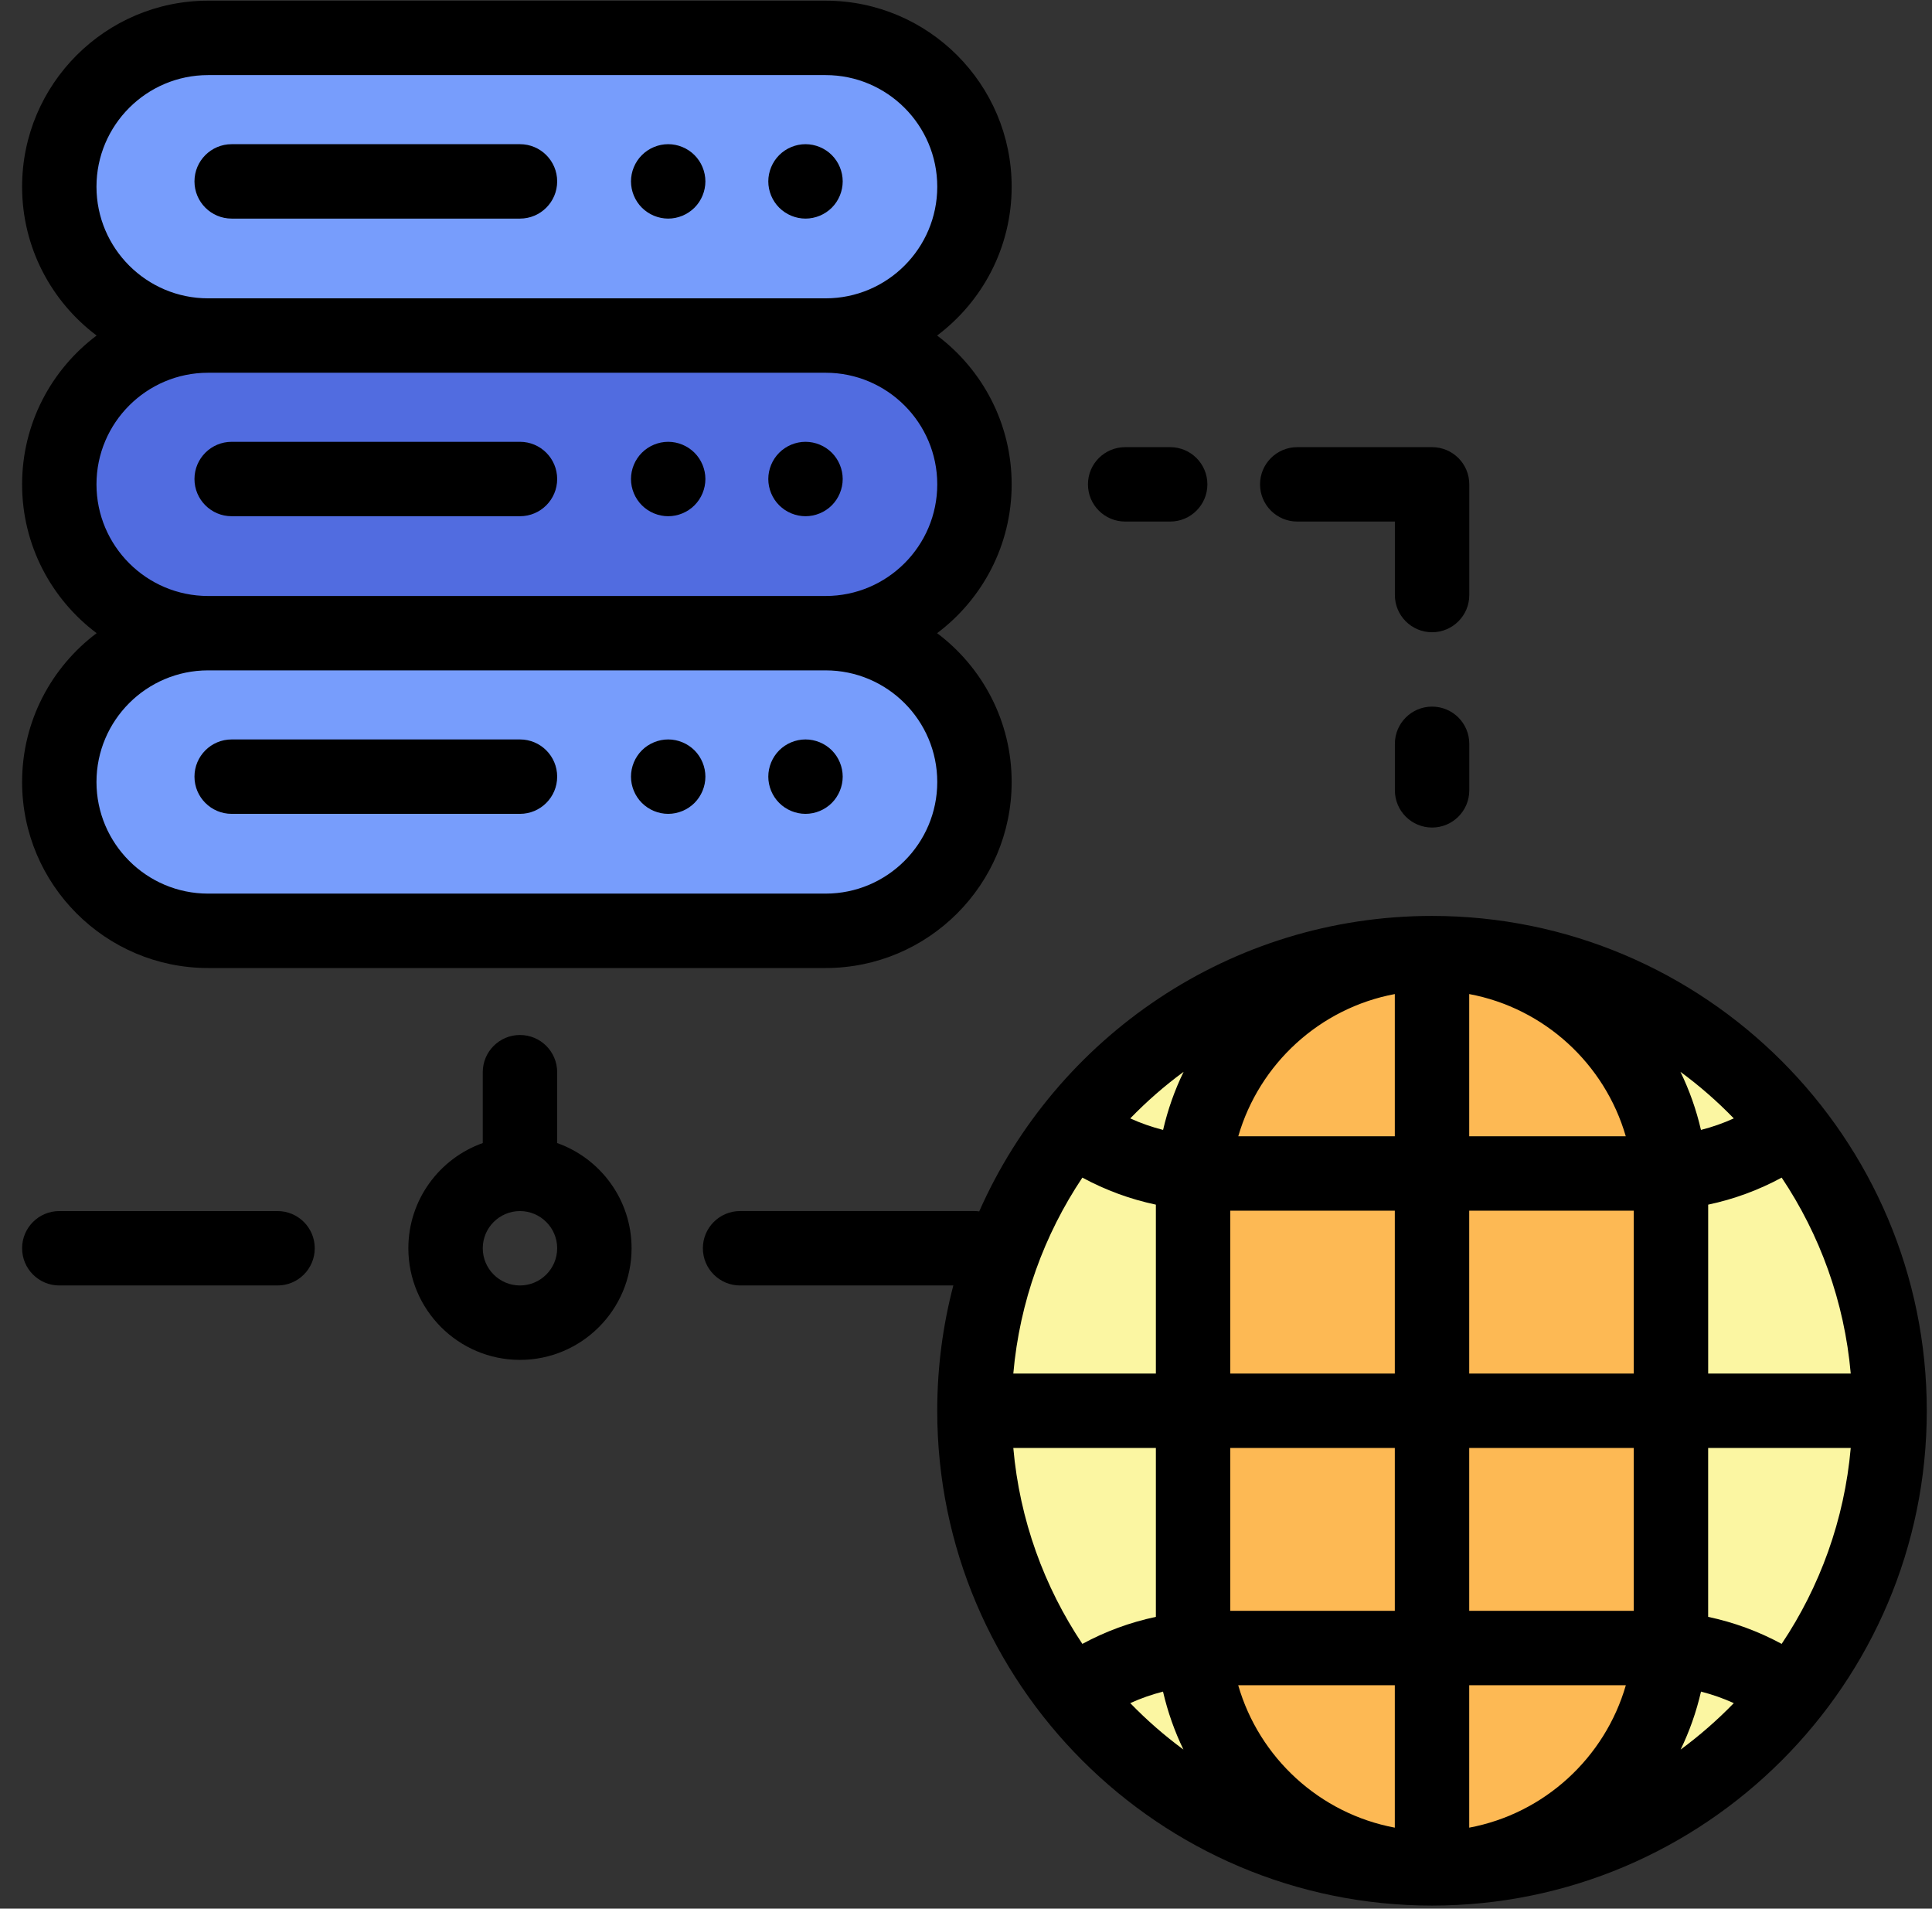 <svg xmlns="http://www.w3.org/2000/svg" width="82" height="81" viewBox="0 0 82 81" fill="none"><rect x="0" y="0" width="82" height="81" fill="#333333" stroke="none"/><g clip-path="url(#clip0_1062_160777)"><path d="M2.516 7.923C2.516 4.435 5.343 1.607 8.831 1.607H35.042C38.53 1.607 41.358 4.435 41.358 7.923C41.358 11.411 38.53 14.239 35.042 14.239H8.831C5.343 14.239 2.516 11.411 2.516 7.923Z" fill="#779DFC"></path><path d="M2.516 20.554C2.516 17.066 5.343 14.238 8.831 14.238H35.042C38.53 14.238 41.358 17.066 41.358 20.554C41.358 24.042 38.53 26.87 35.042 26.87H8.831C5.343 26.87 2.516 24.042 2.516 20.554Z" fill="#516CE0"></path><path d="M2.516 33.187C2.516 29.699 5.343 26.871 8.831 26.871H35.042C38.53 26.871 41.358 29.699 41.358 33.187C41.358 36.675 38.53 39.503 35.042 39.503H8.831C5.343 39.503 2.516 36.675 2.516 33.187Z" fill="#779DFC"></path><path d="M60.78 79.291C71.506 79.291 80.201 70.596 80.201 59.87C80.201 49.144 71.506 40.449 60.78 40.449C50.054 40.449 41.359 49.144 41.359 59.87C41.359 70.596 50.054 79.291 60.78 79.291Z" fill="#FBF6A2"></path><path d="M60.782 40.459C55.181 40.459 50.641 44.999 50.641 50.6V69.15C50.641 74.751 55.181 79.291 60.782 79.291C66.383 79.291 70.923 74.751 70.923 69.15V50.6C70.923 44.999 66.383 40.459 60.782 40.459Z" fill="#FDB954"></path><path d="M0.938 33.187C0.938 37.54 4.479 41.082 8.832 41.082H35.043C39.396 41.082 42.938 37.54 42.938 33.187C42.938 30.607 41.694 28.313 39.774 26.871C41.694 25.43 42.938 23.136 42.938 20.556C42.938 17.976 41.694 15.681 39.774 14.24C41.694 12.798 42.938 10.504 42.938 7.924C42.938 3.571 39.396 0.029 35.043 0.029H8.832C4.479 0.029 0.938 3.571 0.938 7.924C0.938 10.504 2.181 12.798 4.101 14.24C2.181 15.681 0.938 17.976 0.938 20.556C0.938 23.136 2.181 25.43 4.101 26.871C2.181 28.313 0.938 30.607 0.938 33.187ZM4.095 7.924C4.095 5.312 6.22 3.187 8.832 3.187H35.043C37.655 3.187 39.78 5.312 39.78 7.924C39.78 10.536 37.655 12.661 35.043 12.661H8.832C6.22 12.661 4.095 10.536 4.095 7.924ZM4.095 20.556C4.095 17.944 6.22 15.819 8.832 15.819H35.043C37.655 15.819 39.78 17.944 39.78 20.556C39.78 23.168 37.655 25.293 35.043 25.293H8.832C6.22 25.293 4.095 23.168 4.095 20.556ZM8.832 28.45H35.043C37.655 28.45 39.78 30.575 39.78 33.187C39.78 35.799 37.655 37.924 35.043 37.924H8.832C6.22 37.924 4.095 35.799 4.095 33.187C4.095 30.575 6.22 28.45 8.832 28.45Z" fill="black"></path><path d="M22.069 6.119H9.833C8.961 6.119 8.254 6.826 8.254 7.698C8.254 8.57 8.961 9.277 9.833 9.277H22.069C22.941 9.277 23.648 8.57 23.648 7.698C23.648 6.826 22.941 6.119 22.069 6.119Z" fill="black"></path><path d="M35.767 7.698C35.767 7.283 35.598 6.875 35.305 6.582C35.011 6.288 34.604 6.119 34.188 6.119C33.773 6.119 33.366 6.288 33.072 6.582C32.779 6.875 32.609 7.283 32.609 7.698C32.609 8.113 32.778 8.521 33.072 8.814C33.366 9.108 33.773 9.277 34.188 9.277C34.604 9.277 35.011 9.108 35.305 8.814C35.598 8.521 35.767 8.113 35.767 7.698Z" fill="black"></path><path d="M28.36 6.119C27.943 6.119 27.538 6.288 27.244 6.582C26.95 6.875 26.781 7.283 26.781 7.698C26.781 8.113 26.95 8.521 27.244 8.814C27.538 9.108 27.945 9.277 28.36 9.277C28.776 9.277 29.181 9.108 29.476 8.814C29.77 8.521 29.939 8.113 29.939 7.698C29.939 7.283 29.77 6.875 29.476 6.582C29.183 6.288 28.776 6.119 28.36 6.119Z" fill="black"></path><path d="M22.069 18.75H9.833C8.961 18.75 8.254 19.457 8.254 20.329C8.254 21.201 8.961 21.908 9.833 21.908H22.069C22.941 21.908 23.648 21.201 23.648 20.329C23.648 19.457 22.941 18.75 22.069 18.75Z" fill="black"></path><path d="M35.767 20.329C35.767 19.914 35.598 19.506 35.305 19.213C35.011 18.919 34.604 18.75 34.188 18.75C33.773 18.75 33.366 18.919 33.072 19.213C32.779 19.506 32.609 19.914 32.609 20.329C32.609 20.744 32.778 21.152 33.072 21.445C33.366 21.739 33.773 21.908 34.188 21.908C34.604 21.908 35.011 21.739 35.305 21.445C35.598 21.152 35.767 20.744 35.767 20.329Z" fill="black"></path><path d="M28.36 18.75C27.945 18.75 27.538 18.919 27.244 19.213C26.95 19.506 26.781 19.914 26.781 20.329C26.781 20.744 26.95 21.152 27.244 21.445C27.538 21.739 27.945 21.908 28.36 21.908C28.776 21.908 29.183 21.739 29.476 21.445C29.77 21.152 29.939 20.744 29.939 20.329C29.939 19.914 29.77 19.506 29.476 19.213C29.181 18.919 28.776 18.75 28.36 18.75Z" fill="black"></path><path d="M9.833 34.539H22.069C22.941 34.539 23.648 33.832 23.648 32.96C23.648 32.088 22.941 31.381 22.069 31.381H9.833C8.961 31.381 8.254 32.088 8.254 32.96C8.254 33.832 8.961 34.539 9.833 34.539Z" fill="black"></path><path d="M34.188 34.539C34.604 34.539 35.011 34.37 35.305 34.076C35.598 33.782 35.767 33.375 35.767 32.96C35.767 32.544 35.598 32.137 35.305 31.843C35.011 31.55 34.604 31.381 34.188 31.381C33.773 31.381 33.366 31.55 33.072 31.843C32.779 32.137 32.609 32.544 32.609 32.96C32.609 33.375 32.778 33.782 33.072 34.076C33.366 34.37 33.773 34.539 34.188 34.539Z" fill="black"></path><path d="M28.36 34.539C28.776 34.539 29.183 34.37 29.476 34.076C29.77 33.782 29.939 33.375 29.939 32.96C29.939 32.544 29.77 32.137 29.476 31.843C29.181 31.55 28.776 31.381 28.36 31.381C27.945 31.381 27.538 31.55 27.244 31.843C26.95 32.137 26.781 32.544 26.781 32.96C26.781 33.375 26.95 33.782 27.244 34.076C27.538 34.37 27.943 34.539 28.36 34.539Z" fill="black"></path><path d="M11.78 51.397H2.516C1.645 51.397 0.938 52.103 0.938 52.975C0.938 53.847 1.645 54.554 2.516 54.554H11.78C12.652 54.554 13.359 53.847 13.359 52.975C13.359 52.103 12.652 51.397 11.78 51.397Z" fill="black"></path><path d="M23.648 48.51V45.503C23.648 44.631 22.941 43.924 22.069 43.924C21.197 43.924 20.49 44.631 20.49 45.503V48.51C18.652 49.162 17.332 50.917 17.332 52.975C17.332 55.587 19.457 57.712 22.069 57.712C24.681 57.712 26.806 55.587 26.806 52.975C26.806 50.917 25.486 49.162 23.648 48.51ZM22.069 54.554C21.198 54.554 20.49 53.846 20.49 52.975C20.49 52.105 21.198 51.397 22.069 51.397C22.939 51.397 23.648 52.105 23.648 52.975C23.648 53.846 22.939 54.554 22.069 54.554Z" fill="black"></path><path d="M60.779 38.871C52.208 38.871 44.822 44.033 41.561 51.411C41.495 51.402 41.427 51.396 41.358 51.396H31.411C30.539 51.396 29.832 52.103 29.832 52.975C29.832 53.847 30.539 54.554 31.411 54.554H40.462C40.017 56.253 39.779 58.035 39.779 59.871C39.779 71.451 49.2 80.871 60.779 80.871C72.359 80.871 81.779 71.451 81.779 59.871C81.779 48.292 72.359 38.871 60.779 38.871ZM75.619 69.765C74.637 69.233 73.588 68.849 72.499 68.618V61.45H78.551C78.282 64.506 77.239 67.344 75.619 69.765ZM45.939 69.765C44.32 67.344 43.277 64.506 43.008 61.45H49.059V68.618C47.97 68.848 46.922 69.233 45.939 69.765ZM45.939 49.977C46.922 50.509 47.97 50.894 49.059 51.124V58.292H43.008C43.277 55.236 44.32 52.398 45.939 49.977ZM62.358 42.187C65.545 42.783 68.113 45.149 69.003 48.223H62.358V42.187ZM59.2 48.223H52.556C53.446 45.149 56.014 42.783 59.2 42.187V48.223ZM59.2 51.381V58.292H52.217V51.381H59.2ZM59.2 61.45V68.361H52.217V61.45H59.2ZM59.2 71.519V77.564C56.011 76.967 53.441 74.597 52.553 71.519H59.2ZM62.358 71.519H69.006C68.118 74.597 65.548 76.967 62.358 77.564V71.519ZM62.358 68.361V61.45H69.342V68.361H62.358ZM62.358 58.292V51.381H69.342V58.292H62.358ZM72.5 58.292V51.124C73.589 50.894 74.637 50.509 75.62 49.977C77.239 52.398 78.282 55.236 78.551 58.292H72.5V58.292ZM73.588 47.464C73.138 47.668 72.672 47.831 72.194 47.953C71.995 47.092 71.702 46.265 71.323 45.487C72.133 46.082 72.89 46.744 73.588 47.464ZM50.236 45.487C49.857 46.265 49.565 47.091 49.365 47.953C48.887 47.83 48.42 47.668 47.971 47.464C48.669 46.744 49.426 46.082 50.236 45.487ZM47.971 72.278C48.42 72.075 48.885 71.912 49.362 71.79C49.561 72.649 49.852 73.473 50.228 74.249C49.422 73.656 48.666 72.996 47.971 72.278ZM71.331 74.25C71.707 73.474 71.998 72.649 72.196 71.79C72.673 71.912 73.139 72.075 73.588 72.279C72.892 72.996 72.137 73.656 71.331 74.25Z" fill="black"></path><path d="M55.059 22.134H59.203V25.253C59.203 26.125 59.91 26.832 60.782 26.832C61.654 26.832 62.361 26.125 62.361 25.253V20.555C62.361 19.683 61.654 18.977 60.782 18.977H55.059C54.188 18.977 53.48 19.683 53.48 20.555C53.48 21.428 54.187 22.134 55.059 22.134Z" fill="black"></path><path d="M47.755 22.134H49.666C50.538 22.134 51.245 21.428 51.245 20.555C51.245 19.683 50.538 18.977 49.666 18.977H47.755C46.883 18.977 46.176 19.683 46.176 20.555C46.176 21.428 46.883 22.134 47.755 22.134Z" fill="black"></path><path d="M60.782 29.988C59.91 29.988 59.203 30.695 59.203 31.567V33.541C59.203 34.413 59.91 35.12 60.782 35.12C61.654 35.12 62.361 34.413 62.361 33.541V31.567C62.361 30.695 61.654 29.988 60.782 29.988Z" fill="black"></path></g><defs><clipPath id="clip0_1062_160777"><rect width="81" height="81" fill="white" transform="translate(0.859)"></rect></clipPath></defs></svg>